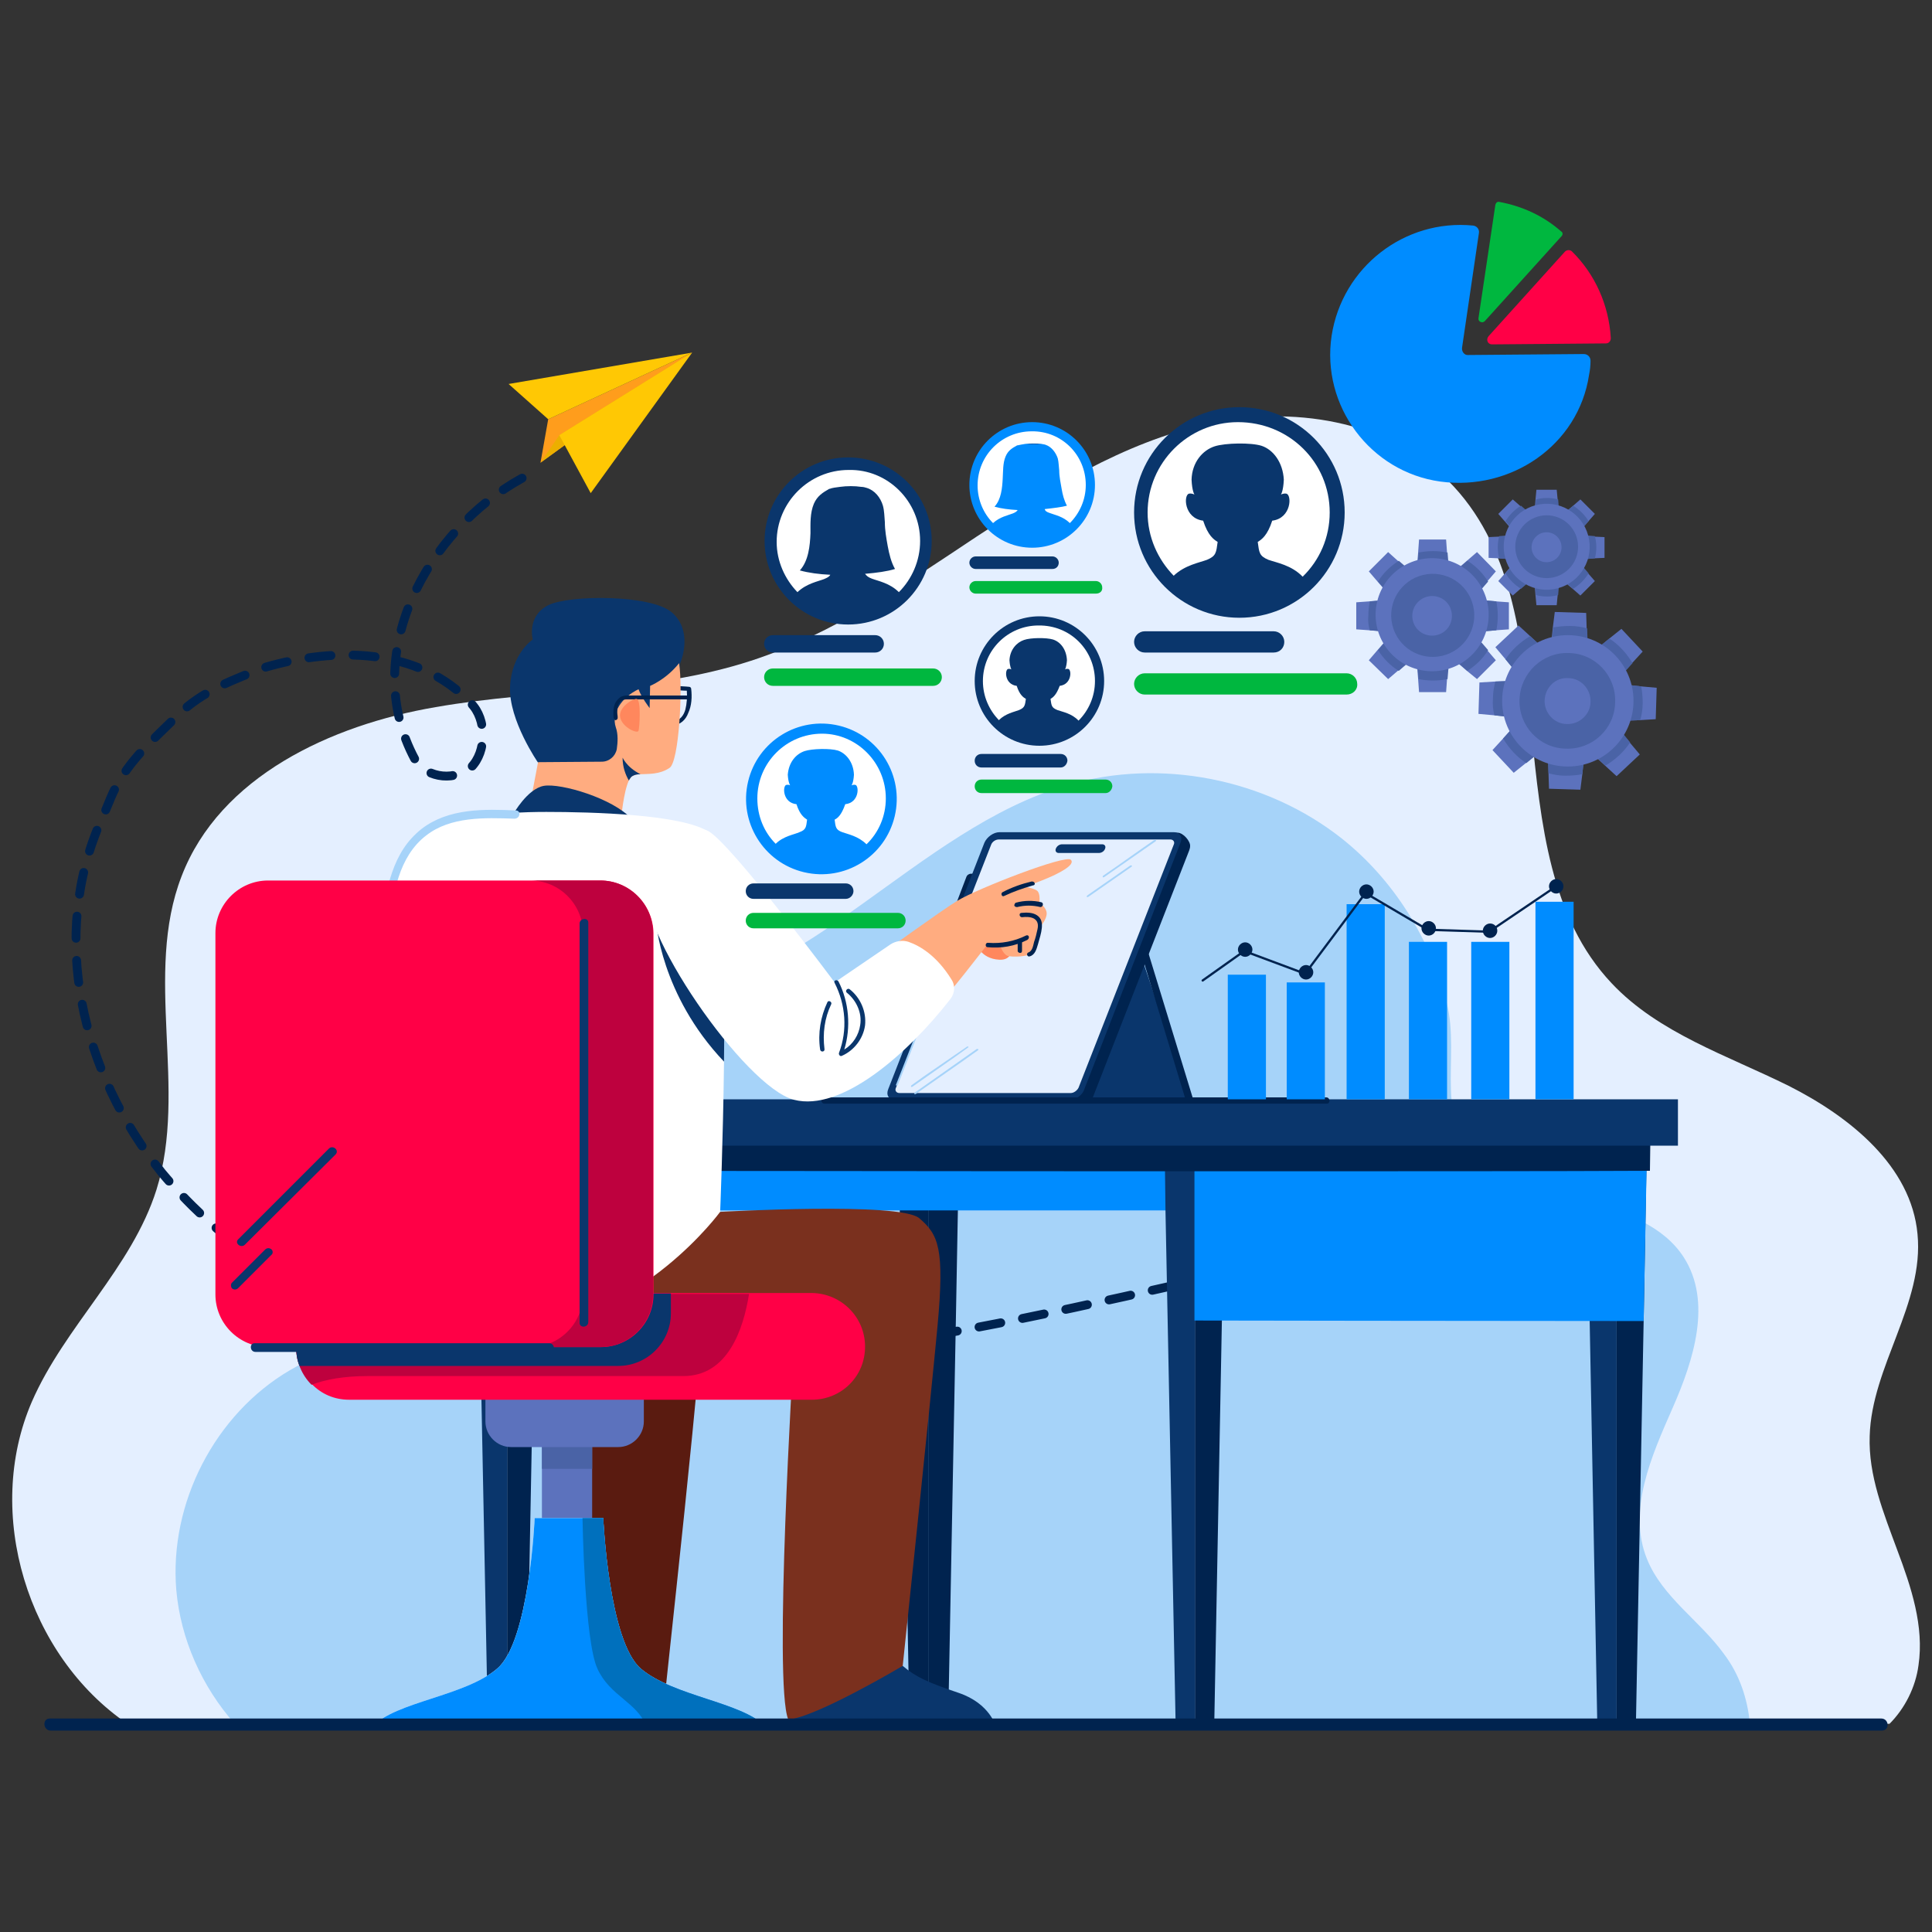 <?xml version="1.0" encoding="utf-8"?>
<!-- Generator: Adobe Illustrator 24.2.1, SVG Export Plug-In . SVG Version: 6.00 Build 0)  -->
<svg version="1.1" id="Layer_1" xmlns="http://www.w3.org/2000/svg" xmlns:xlink="http://www.w3.org/1999/xlink" x="0px" y="0px"
	 viewBox="0 0 400 400" style="enable-background:new 0 0 400 400;" xml:space="preserve">
<rect x="0" y="0" width="400" height="400" fill="#333333" stroke="none"/>
<style type="text/css">
	.st0{fill:#E4EFFF;}
	.st1{fill:#A6D3F9;}
	.st2{fill:#FF9D1C;}
	.st3{fill:#ECAF00;}
	.st4{fill:#FFC804;}
	.st5{fill:none;stroke:#00234F;stroke-width:1.833;stroke-linecap:round;stroke-miterlimit:10;stroke-dasharray:4.582;}
	.st6{fill:#0A366C;}
	.st7{fill:#00234F;}
	.st8{fill:#FF875D;}
	.st9{fill:#008CFF;}
	.st10{fill:#5A1B10;}
	.st11{fill:#7A301E;}
	.st12{fill:#FFAC80;}
	.st13{fill:#FFFFFF;}
	.st14{fill:#5C72BD;}
	.st15{fill:#4A63A6;}
	.st16{fill:#FF0046;}
	.st17{fill:#BE013E;}
	.st18{fill:#0070BD;}
	.st19{fill:#00B73F;}
	.st20{fill:none;stroke:#00234F;stroke-width:0.467;stroke-linecap:round;stroke-miterlimit:10;}
</style>
<g>
	<g>
		<path class="st0" d="M397.2,344.8c-0.6,4.5-2.8,8.9-6,12.1H26.4C5.7,342.8-3.4,313.3,6.6,290.2c6.8-15.6,20.7-27.7,25.8-43.9
			c6.5-20.8-2.7-44.5,5.2-64.9c7.9-20.6,30.9-31.3,52.6-35c21.7-3.8,44.4-2.8,65.3-9.6c16.9-5.5,31.8-15.8,46.7-25.7
			c14.9-9.8,30.4-19.5,47.7-23.3c17.4-3.9,37.3-0.9,49.9,11.7c26.4,26.3,8.3,77,33.9,104.1c9.7,10.3,23.9,14.9,36.6,21.2
			c12.7,6.4,25.4,16.6,26.7,30.7c1.4,14.4-9.5,27.4-9.9,41.8c-0.3,8.2,2.9,16,5.7,23.6C395.7,328.6,398.4,336.7,397.2,344.8z"/>
		<path class="st1" d="M362.3,356.9H48.6c-6.8-7.7-11.2-17.5-12.1-27.7c-1.5-18,8-36.4,23.5-45.5c11.9-7,28.5-11.5,31.3-27.1
			c1.3-7.3,0.1-14.8-0.1-22.2c-0.2-7.4,1.1-15.4,6.3-20.7c9-9.2,24-5.7,36.8-6.6c32.8-2.2,55.2-35.4,86.8-44.6
			c19.2-5.6,41-1.3,56.7,11.1c10.7,8.5,18.3,20.7,21.7,33.9c3,11.6-3.2,25.5,7.8,33.7c6.2,4.6,14.2,5.9,21.7,7.8
			c7.5,1.9,15.4,4.8,19.6,11.3c5.9,9.2,2.1,21.2-2.3,31.2c-4.4,10-9.4,21.2-5.3,31.3c3.2,7.9,11,12.8,15.9,19.6
			C360.1,346.6,361.8,351.6,362.3,356.9z"/>
	</g>
	<g>
		<g>
			<g>
				<polygon class="st2" points="113.5,86.8 111.9,95.8 143.3,73 				"/>
				<polygon class="st3" points="115.8,90.1 111.9,95.8 143.3,73 				"/>
				<polygon class="st4" points="143.3,73 115.8,90.1 122.3,102.1 				"/>
				<polygon class="st4" points="143.3,73 113.5,86.8 105.3,79.5 				"/>
			</g>
		</g>
		<path class="st5" d="M108.1,99c-19.7,10.8-33.8,36.6-22.2,58.2c1.7,3.3,7.5,5,11.6,1.7c3.3-3.3,3.3-10,0-13.3
			c-10.8-11.6-28.2-11.6-42.4-7.5c-6.6,2.5-13.3,5-18.3,10c-5,5-10,9.1-13.3,15.8c-0.8,1.7-1.7,4.2-2.5,5.8
			c-10.8,24.1-4.2,52.3,12.5,73.1c21.6,25.8,53.2,37.4,84.7,39c57.3,3.3,109.7-13.3,167-24.9c15-3.3,30.7-1.7,42.4,7.9"/>
	</g>
	<g>
		<g>
			<polygon class="st6" points="247.1,230 188.2,230 233.2,188.9 			"/>
			<polygon class="st7" points="237.3,195.8 235.8,195.8 246.2,230.1 247.8,230.1 			"/>
		</g>
		<g>
			<path class="st7" d="M199.8,189.9h1.4l2.9-7.5h-1.4c-0.4,0-0.8,0.3-0.9,0.6l-2.4,6.3C199.3,189.7,199.5,189.9,199.8,189.9z"/>
			<g>
				<path class="st7" d="M243.8,172.4c-0.4,0-0.7,0-0.7,0l-0.3,1c0,0,0,0.2,0.1,0.5h-34.2c-1.3,0-2.7,1-3.1,2.2l-19.9,51
					c-0.5,1.2,0.2,2.2,1.4,2.2h36.1c1.3,0,2.7-1,3.1-2.2l19.9-51c0.1-0.3,0.2-0.6,0.2-0.9C246.5,174.2,245,172.4,243.8,172.4z"/>
				<g>
					<g>
						<path class="st7" d="M198.1,188.4h1.4l2.9-7.5h-1.4c-0.4,0-0.8,0.3-0.9,0.6l-2.4,6.3C197.5,188.1,197.7,188.4,198.1,188.4z"/>
						<path class="st7" d="M239,189.7h-1.4l2.1-5.4h1.4c0.4,0,0.6,0.3,0.4,0.6l-1.6,4.1C239.8,189.4,239.4,189.7,239,189.7z"/>
						<path class="st6" d="M221.4,227.7h-36.1c-1.3,0-1.9-1-1.4-2.2l19.9-51c0.5-1.2,1.9-2.2,3.1-2.2h36.1c1.3,0,1.9,1,1.4,2.2
							l-19.9,51C224.1,226.8,222.7,227.7,221.4,227.7z"/>
						<path class="st0" d="M221.7,226.3h-35.5c-0.6,0-1-0.5-0.7-1.1l19.7-50.3c0.2-0.6,0.9-1.1,1.6-1.1h35.5c0.6,0,1,0.5,0.7,1.1
							l-19.7,50.3C223,225.8,222.3,226.3,221.7,226.3z"/>
						<path class="st6" d="M227.5,176.6h-8.3c-0.5,0-0.8-0.4-0.6-0.9l0,0c0.2-0.5,0.7-0.9,1.3-0.9h8.3c0.5,0,0.8,0.4,0.6,0.9l0,0
							C228.6,176.3,228,176.6,227.5,176.6z"/>
						<path class="st1" d="M198.8,190.7l-13.3,33.9c-0.1,0.2,0.3,0.2,0.4,0l13.3-33.9C199.3,190.5,198.9,190.5,198.8,190.7z"/>
						<path class="st1" d="M200.5,216.7c-0.1-0.1-0.2,0-0.3,0c-1.5,1-3,2.1-4.5,3.1c-1.5,1-3,2.1-4.5,3.1l-2.5,1.8
							c-0.1,0.1-0.1,0.2-0.1,0.3c0.1,0.1,0.2,0,0.3,0l9-6.3c0.8-0.6,1.7-1.2,2.5-1.8C200.5,216.9,200.5,216.8,200.5,216.7z"/>
						<path class="st1" d="M202.5,217.2c-0.1-0.1-0.2,0-0.3,0l-12.8,9c-0.1,0.1-0.1,0.2-0.1,0.3c0.1,0.1,0.2,0,0.3,0
							c1.7-1.2,3.3-2.3,5-3.5c1.7-1.2,3.3-2.3,5-3.5l2.8-2C202.6,217.4,202.6,217.3,202.5,217.2z"/>
						<path class="st1" d="M239.3,173.9c-0.1-0.1-0.2,0-0.3,0c-1.7,1.2-0.9,0.6-2.6,1.8c-1.7,1.2-3.4,2.4-5.1,3.6l-2.9,2
							c-0.1,0.1-0.1,0.2-0.1,0.3c0.1,0.1,0.2,0,0.3,0l10.2-7.1c1-0.7-0.6,0.4,0.3-0.2C239.4,174.1,239.4,174,239.3,173.9z"/>
						<path class="st1" d="M234.3,179.2c-0.1-0.1-0.2,0-0.3,0l-6.9,4.8c-0.7,0.5-1.3,0.9-2,1.4c-0.1,0.1-0.1,0.2-0.1,0.3
							c0.1,0.1,0.2,0,0.3,0c2.3-1.6,4.6-3.2,6.9-4.8c0.7-0.5,1.3-0.9,2-1.4C234.4,179.4,234.4,179.2,234.3,179.2z"/>
						<path class="st8" d="M214.3,186.9c-0.1,0.3-0.5,0.6-0.9,0.6c0.4,0,0.5,0.3,0.4,0.6c0.1-0.3,0.5-0.6,0.9-0.6
							C214.4,187.5,214.2,187.2,214.3,186.9z"/>
					</g>
				</g>
			</g>
		</g>
	</g>
	<g>
		<g>
			<polygon class="st6" points="105,356.9 101,356.9 98.6,235.2 105,235.2 			"/>
			<polygon class="st7" points="105,356.9 109,356.9 111.3,235.2 105,235.2 			"/>
		</g>
		<g>
			<polygon class="st7" points="192.3,356.9 188.3,356.9 186,235.2 192.3,235.2 			"/>
			<polygon class="st7" points="198.6,235.2 197.9,273.5 196.3,356.9 192.3,356.9 192.3,235.2 			"/>
		</g>
	</g>
	<g>
		<polygon class="st9" points="246.6,233.6 246.3,235.2 245.2,242.5 244,250.6 102.2,250.6 102.2,233.6 		"/>
		<g>
			<polygon class="st6" points="247.4,235.2 247.4,356.9 243.4,356.9 241.3,250.6 241.2,242.5 241,235.2 			"/>
			<polygon class="st7" points="247.4,356.9 251.4,356.9 253.7,235.2 247.4,235.2 			"/>
		</g>
		<g>
			<polygon class="st6" points="334.7,356.9 330.7,356.9 328.4,235.2 334.7,235.2 			"/>
			<polygon class="st7" points="341,235.2 340.3,273.5 338.7,356.9 334.7,356.9 334.7,235.2 			"/>
		</g>
		<path class="st9" d="M341,235.2l-0.1,7.2l-0.6,31.1c-1.6,0-3.4,0-5.6,0c-25.2,0-87.4-0.1-87.4-0.1v-38.2H341z"/>
		<path class="st7" d="M341.7,235.2l-0.1,7.2c-17.5,0.1-53,0.1-93.5,0.1h-2.1c-1.3,0-2.7,0-4.1,0c-47.2,0-100.2-0.1-139-0.1v-8.8
			h144.4l-0.3,1.7H341.7z"/>
		<rect x="82.4" y="227.6" class="st6" width="265" height="9.6"/>
	</g>
	<path class="st7" d="M274.6,227.2h-104c-0.9,0-0.7,1.3,0.1,1.3h104C275.5,228.5,275.4,227.2,274.6,227.2z"/>
	<g>
		<path class="st10" d="M115,273.1c-0.3,1-4.4,65.7-3.1,83.7c23.5,0,25.2,2,25.2,0s9.5-85.1,8.5-90.5
			C144.6,260.9,118.4,263.3,115,273.1z"/>
		<path class="st6" d="M163.2,356l0.3,1.4l42.7,0.1c0,0-1.2-4.8-7.7-7c-6.5-2.2-8.9-3.3-11.6-5.6C176.6,345.2,163.2,356,163.2,356z"
			/>
		<path class="st11" d="M149.2,250.9c0,0,37.1-2.1,41.1,1.3c4,3.4,5.3,6.2,3.8,22.4c-1.5,16.1-7.2,70.3-7.2,70.3s-18,10.7-23.7,11.1
			c-3.1-7.4,1.1-75.8,1.1-75.8s-57,3.4-67.9,1.7c-10.8-1.7-22.5-17.4-14.8-29.1C123.8,249.3,149.2,250.9,149.2,250.9z"/>
		<path class="st8" d="M202,194.7c-0.1,0.5,0.9,3.8,4.9,4c4,0.2,2.4-5.1,1.8-6.3C208,191.2,202.4,191.9,202,194.7z"/>
		<path class="st12" d="M182.2,197.7c0,0,12.7-9.2,16-11.2c4.3-2.6,22.4-9.6,23.5-8.5c1.1,1.1-2.9,3-4.8,3.8
			c-1.8,0.8-4.8,1.8-4.8,1.8s2.3,0.3,2.8,1c0.5,0.7,0.3,2.3,0.3,2.3s1.4,0.9,1.5,2.1c0.1,1.2-1.2,2.7-1.2,2.7s-0.7,4.8-1.7,5.6
			s-4.2,0.9-5.2,0.6c-1-0.4-1.5-2.1-1.5-2.1l-2.8-0.1c0,0-8.8,11.5-9.9,12C193.3,208.1,180.9,203.7,182.2,197.7z"/>
		<path class="st7" d="M143.1,142.6c0-0.2-0.2-0.4-0.4-0.4c-0.9-0.1-1.8-0.1-2.6-0.2c-0.6,0-0.7,0.8-0.2,0.9c0.8,0,1.5,0.1,2.3,0.1
			c0.1,1.3,0,2.7-0.3,3.9c-0.3,1.1-1.1,2.4-2.5,2.3c-0.6,0-0.7,0.8-0.2,0.9c1.6,0.1,2.8-1.1,3.3-2.5
			C143.2,146.1,143.3,144.3,143.1,142.6z"/>
		<path class="st6" d="M111.4,157.9c0,0-6.1-8.8-5.8-15.7s4.7-9.8,4.7-9.8s-1.3-4.8,3.2-7.1c4.5-2.2,21.4-2.2,25.6,1.5
			c4.2,3.6,2.2,9.4,1.7,10.6c-0.8,8.2-6.9,19.5-6.9,19.5s-9.2,4.2-9.6,4.2c-0.4,0-12.6-3-12.6-3"/>
		<path class="st12" d="M138.6,159c-2.1,1.4-4.4,1.2-6,1.3c-0.7,0-1.2,0.1-1.7,0.4c-0.2,0.1-0.5,0.5-0.7,0.9
			c-1.1,2.3-1.6,7.9-1.6,7.9c-6.9,3.7-19.2-1.2-19.2-1.2l2-10.5l13.2-0.1c1.5,0,2.8-1.1,3.1-2.6c0.2-1.4,0.3-3.1-0.2-4.5
			c-1-3,1.3-6.3,4.7-7.9c0.6,1.7,2.3,3.9,2.3,3.9l0.1-4.6c0,0,3.3-1.3,6-4.7C141.4,142.4,140.6,157.8,138.6,159z"/>
		<path class="st7" d="M142.6,144c-0.7,0-1.5,0-2.2,0c-1.8,0-3.6,0-5.4,0c-1.8,0-1.5,0-3.2,0c-0.5,0-1.1,0-1.6,0c-0.5,0-1,0-1.5,0.2
			c-0.6,0.3-1,0.8-1.3,1.3c-0.3,0.6-0.4,1.3-0.4,1.9c0,0.4-0.1,1.6,0.4,1.7c0.2,0,0.3-0.1,0.4-0.2c0.2-0.3,0-0.9,0-1.3
			c0-0.5,0-1.1,0.2-1.6c0.3-0.8,0.9-1.2,1.7-1.2c0.5,0,1,0,1.5,0c1.7,0,1.2,0,2.9,0c1.8,0,3.6,0,5.4,0c1,0,2,0,3,0c0,0,0,0,0.1,0
			C143.3,144.9,143.2,144,142.6,144z"/>
		<path class="st8" d="M131.8,144.7c-0.7-0.1-3.8,1.7-3.4,3.8c0.4,2.1,3.6,3.5,3.8,2.8C132.4,150.8,132.8,144.8,131.8,144.7z"/>
		<path class="st6" d="M132.6,160.3c-0.7,0-1.2,0.1-1.7,0.4c-0.2,0.1-0.5,0.5-0.7,0.9c-0.7-1.2-1.3-2.8-1.3-4.7
			C128.9,156.7,129.5,158.7,132.6,160.3z"/>
		<path class="st6" d="M106.3,168.5c0,0,2.9-5.2,6.3-5.8c3.5-0.6,14.4,2.6,18.2,6.9c-11,6.2-18.7,6.8-20.3,6.3
			C109.1,175.4,106.3,168.5,106.3,168.5z"/>
		<path class="st13" d="M149.9,219.8c-0.2,16.6-0.8,31.1-0.8,31.1s-16,21.9-40.1,23.8C85,276.6,78,253.6,76.6,246.8
			c-1.4-6.8,4.8-64.7,4.9-65.1c1.1-5.2,3.5-9.3,7.5-10.9c4.1-1.6,14.6-2.7,24.1-2.7c9.5,0,28.1,0.5,33.6,4.1c1.7,1.1,2.6,9.5,3,20.3
			C150,200.8,150,210.6,149.9,219.8z"/>
		<path class="st1" d="M106.9,167.8c-6.6-0.3-14-0.5-19.6,3.8c-6.1,4.7-7.4,12.7-8.4,19.8c-0.1,1.1,1.5,1.3,1.6,0.3
			c0.9-6.6,2-14.3,7.7-18.7c5.1-4,12.2-3.7,18.3-3.5C107.7,169.5,107.9,167.9,106.9,167.8z"/>
		<path class="st6" d="M149.9,219.8c-13.2-13.9-14.1-29.2-14.1-29.2l13.9,1.8C150,200.8,150,210.6,149.9,219.8z"/>
		<path class="st13" d="M146.7,172.1c-2.7-1.5-10.2,1.4-12.8,10.6c-2.6,9.2,20.3,42.4,30.5,45c9.7,2.5,23.3-9.2,32.4-20.9
			c0.9-1.2,1-2.8,0.2-4c-3.1-5-6.6-7-8.9-7.8c-1.2-0.4-2.6-0.2-3.7,0.5l-11.6,7.9C172.9,203.5,151.5,174.8,146.7,172.1z"/>
		<path class="st6" d="M175.9,204.8c-0.4-0.3-1,0.3-0.6,0.7c2,1.6,3.2,4.2,2.8,6.7c-0.3,2.1-1.5,4-3.3,5.1c1.4-4.6,1-9.8-1.2-14.1
			c-0.3-0.5-1.1-0.2-0.8,0.3c2.3,4.5,2.7,9.8,0.9,14.5c-0.1,0.3,0.2,0.8,0.6,0.6c2.5-1.1,4.4-3.5,4.8-6.3
			C179.4,209.5,178.2,206.6,175.9,204.8z"/>
		<path class="st6" d="M171.3,207.5c-1.4,3-2,6.4-1.5,9.8c0.1,0.6,1,0.5,0.9-0.1c-0.4-3.2,0-6.4,1.4-9.3
			C172.3,207.4,171.5,207,171.3,207.5z"/>
		<path class="st7" d="M214.2,182.8c-0.1-0.2-0.3-0.3-0.6-0.3c-2.1,0.5-4.1,1.2-6,2.2c-0.5,0.2-0.2,1.1,0.3,0.8
			c1.9-0.9,3.9-1.6,6-2.2C214.2,183.3,214.3,183,214.2,182.8z"/>
		<path class="st7" d="M215.6,186.8c-1.7-0.4-3.5-0.4-5.3,0.1c-0.2,0.1-0.3,0.4-0.3,0.6c0.1,0.2,0.3,0.3,0.6,0.3
			c1.6-0.4,3.2-0.4,4.8,0C216,187.8,216.1,186.9,215.6,186.8z"/>
		<path class="st7" d="M214.7,189.5c-0.9-0.6-2.1-0.6-3.2-0.5c-0.6,0-0.5,0.9,0.1,0.9c0.8-0.1,1.8-0.1,2.5,0.3
			c0.8,0.5,0.9,1.3,0.7,2.2c-0.2,0.9-0.4,1.8-0.7,2.6c-0.2,0.7-0.3,1.9-1.2,2.2c-0.5,0.2-0.2,1,0.3,0.8c1.1-0.3,1.4-1.5,1.7-2.5
			c0.3-1.1,0.7-2.3,0.8-3.4C215.8,191,215.6,190.1,214.7,189.5z"/>
		<path class="st7" d="M212.4,193.7c-2.4,1.2-5.1,1.7-7.8,1.5c-0.6-0.1-0.7,0.8-0.2,0.9c2.9,0.3,5.7-0.2,8.3-1.5
			C213.3,194.2,213,193.4,212.4,193.7z"/>
		<path class="st7" d="M211.6,194.9c0-0.2-0.3-0.4-0.5-0.4c-0.3,0-0.4,0.2-0.4,0.5c0,0.6,0,1.3,0,1.9c0,0.2,0.3,0.4,0.5,0.4
			c0.3,0,0.4-0.2,0.4-0.5C211.6,196.2,211.6,195.5,211.6,194.9z"/>
	</g>
	<g>
		<g>
			<polygon class="st14" points="309.4,148.1 315,148.7 311.2,152.9 309,155.3 313.4,160 315.9,158 320.4,154.4 320.6,160.1 
				320.7,163.3 327.2,163.5 327.6,160.3 328.2,154.7 332.3,158.5 334.7,160.7 339.5,156.2 337.4,153.7 333.9,149.3 339.5,149.1 
				342.8,148.9 343,142.4 339.7,142.1 334.1,141.5 337.9,137.3 340.1,134.9 335.7,130.2 333.2,132.2 328.8,135.8 328.5,130.1 
				328.4,126.9 321.9,126.7 321.5,129.9 320.9,135.6 316.8,131.7 314.4,129.5 309.6,134 311.7,136.5 315.3,140.9 309.6,141.1 
				306.3,141.3 306.1,147.8 			"/>
			<path class="st15" d="M309.4,148.1l5.6,0.6l-3.8,4.2c1.2,2,2.8,3.8,4.8,5.1l4.4-3.6l0.2,5.7c1.1,0.3,2.3,0.5,3.5,0.5
				c1.2,0,2.4-0.1,3.5-0.3l0.6-5.6l4.2,3.8c2-1.2,3.8-2.8,5.1-4.8l-3.6-4.4l5.7-0.2c0.3-1.1,0.5-2.3,0.5-3.5c0-1.2-0.1-2.4-0.3-3.5
				l-5.6-0.6l3.8-4.2c-1.2-2-2.8-3.8-4.8-5.1l-4.4,3.6l-0.2-5.7c-1.1-0.3-2.3-0.5-3.5-0.5c-1.2,0-2.4,0.1-3.5,0.3l-0.6,5.6l-4.2-3.8
				c-2,1.2-3.8,2.8-5.1,4.8l3.6,4.4l-5.7,0.2c-0.3,1.1-0.5,2.3-0.5,3.5C309,145.8,309.1,147,309.4,148.1z"/>
			<circle class="st14" cx="324.6" cy="145.1" r="13.6"/>
			<path class="st15" d="M314.6,144.8c-0.2,5.5,4.1,10.1,9.6,10.2c5.5,0.2,10.1-4.1,10.2-9.6c0.2-5.5-4.1-10.1-9.6-10.2
				C319.4,135,314.8,139.3,314.6,144.8z"/>
			<path class="st14" d="M319.8,145c-0.1,2.6,2,4.9,4.6,4.9c2.6,0.1,4.9-2,4.9-4.6c0.1-2.6-2-4.9-4.6-4.9
				C322.1,140.2,319.9,142.3,319.8,145z"/>
		</g>
		<g>
			<polygon class="st14" points="283.6,130.5 288.4,130.9 285.2,134.6 283.4,136.7 287.4,140.6 289.5,138.8 293.2,135.6 
				293.6,140.5 293.8,143.3 299.4,143.3 299.6,140.5 299.9,135.6 303.6,138.8 305.8,140.6 309.7,136.7 307.9,134.6 304.7,130.9 
				309.6,130.5 312.4,130.3 312.4,124.7 309.6,124.5 304.7,124.1 307.9,120.4 309.7,118.3 305.8,114.3 303.6,116.2 299.9,119.4 
				299.6,114.5 299.4,111.7 293.8,111.7 293.6,114.5 293.2,119.4 289.5,116.2 287.4,114.3 283.4,118.3 285.2,120.4 288.4,124.1 
				283.6,124.5 280.8,124.7 280.8,130.3 			"/>
			<path class="st15" d="M283.6,130.5l4.9,0.4l-3.2,3.7c1.1,1.7,2.5,3.2,4.3,4.3l3.7-3.2l0.4,4.9c1,0.2,2,0.3,3,0.3c1,0,2-0.1,3-0.3
				l0.4-4.9l3.7,3.2c1.7-1.1,3.2-2.5,4.3-4.3l-3.2-3.7l4.9-0.4c0.2-1,0.3-2,0.3-3c0-1-0.1-2-0.3-3l-4.9-0.4l3.2-3.7
				c-1.1-1.7-2.5-3.2-4.3-4.3l-3.7,3.2l-0.4-4.9c-1-0.2-2-0.3-3-0.3c-1,0-2,0.1-3,0.3l-0.4,4.9l-3.7-3.2c-1.7,1.1-3.2,2.5-4.3,4.3
				l3.2,3.7l-4.9,0.4c-0.2,1-0.3,2-0.3,3C283.2,128.5,283.3,129.5,283.6,130.5z"/>
			
				<ellipse transform="matrix(0.228 -0.974 0.974 0.228 104.7 387.088)" class="st14" cx="296.6" cy="127.5" rx="11.7" ry="11.7"/>
			
				<ellipse transform="matrix(0.973 -0.231 0.231 0.973 -21.413 71.862)" class="st15" cx="296.6" cy="127.5" rx="8.6" ry="8.6"/>
			<path class="st14" d="M292.4,127.5c0,2.3,1.8,4.1,4.1,4.1c2.3,0,4.1-1.8,4.1-4.1s-1.8-4.1-4.1-4.1
				C294.3,123.4,292.4,125.2,292.4,127.5z"/>
		</g>
		<g>
			<polygon class="st14" points="310.4,115.6 314,115.9 311.6,118.7 310.2,120.3 313.2,123.3 314.8,121.9 317.6,119.5 317.9,123.2 
				318.1,125.3 322.3,125.3 322.5,123.2 322.7,119.5 325.6,121.9 327.2,123.3 330.2,120.3 328.8,118.7 326.3,115.9 330,115.6 
				332.2,115.5 332.2,111.2 330,111.1 326.3,110.8 328.8,108 330.2,106.4 327.2,103.4 325.6,104.8 322.7,107.2 322.5,103.5 
				322.3,101.4 318.1,101.4 317.9,103.5 317.6,107.2 314.8,104.8 313.2,103.4 310.2,106.4 311.6,108 314,110.8 310.4,111.1 
				308.2,111.2 308.2,115.5 			"/>
			<path class="st15" d="M310.4,115.6l3.7,0.3l-2.4,2.8c0.8,1.3,1.9,2.4,3.2,3.2l2.8-2.4l0.3,3.7c0.7,0.2,1.5,0.3,2.3,0.3
				c0.8,0,1.5-0.1,2.3-0.3l0.3-3.7l2.8,2.4c1.3-0.8,2.4-1.9,3.2-3.2l-2.4-2.8l3.7-0.3c0.2-0.7,0.3-1.5,0.3-2.3
				c0-0.8-0.1-1.5-0.3-2.3l-3.7-0.3l2.4-2.8c-0.8-1.3-1.9-2.4-3.2-3.2l-2.8,2.4l-0.3-3.7c-0.7-0.2-1.5-0.3-2.3-0.3
				c-0.8,0-1.5,0.1-2.3,0.3l-0.3,3.7l-2.8-2.4c-1.3,0.8-2.4,1.9-3.2,3.2l2.4,2.8l-3.7,0.3c-0.2,0.7-0.3,1.5-0.3,2.3
				C310.1,114.1,310.2,114.9,310.4,115.6z"/>
			
				<ellipse transform="matrix(0.987 -0.161 0.161 0.987 -14.051 52.925)" class="st14" cx="320.2" cy="113.3" rx="8.9" ry="8.9"/>
			
				<ellipse transform="matrix(0.381 -0.925 0.925 0.381 93.425 366.208)" class="st15" cx="320.2" cy="113.3" rx="6.5" ry="6.5"/>
			<circle class="st14" cx="320.2" cy="113.3" r="3.1"/>
		</g>
	</g>
	<g>
		<rect x="112.2" y="293.8" class="st14" width="10.4" height="45.5"/>
		<rect x="112.2" y="293.8" class="st15" width="10.4" height="10.3"/>
		<path class="st14" d="M128,299.6h-22.2c-2.9,0-5.3-2.4-5.3-5.3v-8h32.8v8C133.3,297.2,130.9,299.6,128,299.6z"/>
		<g>
			<path class="st16" d="M179.1,278.8c0,3.1-1.2,5.8-3.2,7.8c-2,2-4.8,3.2-7.8,3.2H72.3c-3.1,0-5.8-1.2-7.8-3.3
				c-1.1-1.1-1.9-2.4-2.5-3.8c-0.5-1.2-0.7-2.6-0.7-4c0-3.1,1.2-5.8,3.2-7.8c2-2,4.8-3.2,7.8-3.2h95.8
				C174.2,267.8,179.1,272.7,179.1,278.8z"/>
			<path class="st17" d="M155.1,267.8c-1.2,7.6-4.5,17.1-13.6,17.1H76.1c-4.9,0-8.7,0.7-11.6,1.8c-2-2-3.2-4.8-3.2-7.8
				c0-3.1,1.2-5.8,3.2-7.8c2-2,4.8-3.2,7.8-3.2H155.1z"/>
			<path class="st6" d="M138.9,267.8v4.1c0,6-4.9,10.9-10.9,10.9H62c-0.5-1.2-0.7-2.6-0.7-4c0-3.1,1.2-5.8,3.2-7.8
				c2-2,4.8-3.2,7.8-3.2H138.9z"/>
		</g>
		<g>
			<g>
				<path class="st16" d="M124.3,182.3h-18H55.5c-6,0-10.9,4.9-10.9,10.9V268c0,6,4.9,10.9,10.9,10.9h50.9h18
					c6,0,10.9-4.9,10.9-10.9v-74.8C135.2,187.2,130.3,182.3,124.3,182.3z"/>
				<path class="st17" d="M135.2,193.2V268c0,6-4.9,10.9-10.9,10.9h-14.5c6,0,10.9-4.9,10.9-10.9v-74.8c0-6-4.9-10.9-10.9-10.9h14.5
					C130.3,182.3,135.2,187.2,135.2,193.2z"/>
			</g>
			<path class="st6" d="M113.7,278.1H52.7c-1.1,0-1,1.8,0.2,1.8h61.1C115,279.9,114.9,278.1,113.7,278.1z"/>
		</g>
		<path class="st13" d="M158.4,357.4c-4.8-5-18.9-6.2-25.7-11.9c-6.7-5.7-7.8-31.2-7.8-31.2H117h-0.8h-5.5c0,0-1.1,25.6-7.8,31.2
			c-6.7,5.7-20.9,6.8-25.7,11.9c0,0,35.3,0.3,39.4,0.1C120.7,357.7,158.4,357.4,158.4,357.4z"/>
		<path class="st9" d="M158.4,357.4c-4.8-5-18.9-6.2-25.7-11.9c-6.7-5.7-7.8-31.2-7.8-31.2H117h-0.8h-5.5c0,0-1.1,25.6-7.8,31.2
			c-6.7,5.7-20.9,6.8-25.7,11.9c0,0,35.3,0.3,39.4,0.1C120.7,357.7,158.4,357.4,158.4,357.4z"/>
		<path class="st18" d="M158.4,357.4c0,0-22.8,0.2-34.9,0.1c4.7,0,10.3-0.1,10.3-0.1c-1.9-5-7.5-6.2-10.1-11.9
			c-2.7-5.7-3.1-31.2-3.1-31.2h4.3c0,0,1.1,25.6,7.8,31.2C139.4,351.2,153.6,352.4,158.4,357.4z"/>
		<path class="st6" d="M120,191.2v82.7c0,1.1,1.8,1,1.8-0.2v-82.7C121.8,189.9,120,190.1,120,191.2z"/>
		<path class="st6" d="M68.1,237.8l-18.8,18.8c-0.8,0.8,0.6,1.9,1.4,1.1L69.5,239C70.3,238.1,68.9,237,68.1,237.8z"/>
		<path class="st6" d="M56.1,258.6c-0.4-0.3-0.9-0.2-1.2,0.1c-2.3,2.3-4.6,4.6-6.9,6.9c-0.3,0.3-0.2,1,0.1,1.2
			c0.4,0.3,0.9,0.2,1.2-0.1c2.3-2.3,4.6-4.6,6.9-6.9C56.6,259.5,56.5,258.8,56.1,258.6z"/>
	</g>
	<g>
		<g>
			<g>
				
					<ellipse transform="matrix(0.23 -0.973 0.973 0.23 -29.875 292.796)" class="st9" cx="170" cy="165.3" rx="15.6" ry="15.6"/>
				<path class="st13" d="M183.4,165.3c0,3.7-1.5,7.1-4,9.5c-1.7-1.7-3.9-2.1-5-2.5c-1.4-0.5-1.4-1.1-1.6-2.6
					c0.6-0.3,1.4-0.9,2.2-3.2c2.9-0.3,2.9-3.8,2.1-4c-0.4-0.1-0.8,0.1-0.8,0.1s0.4-0.5,0.5-2.2c-0.1-2.6-1.6-4.4-3.3-5
					c-1.6-0.5-5.4-0.4-6.9,0.1c-1.8,0.6-3.3,2.3-3.5,4.9c0.1,1.7,0.5,2.2,0.5,2.2s-0.3-0.2-0.8-0.1c-0.8,0.2-0.8,3.7,2.1,4
					c0.7,2.2,1.6,2.8,2.2,3.2c-0.2,1.5-0.2,2.1-1.6,2.6c-1.1,0.5-3.3,0.8-4.9,2.4c-2.4-2.4-3.8-5.7-3.8-9.4c0-7.4,6-13.4,13.4-13.4
					C177.4,151.9,183.4,157.9,183.4,165.3z"/>
			</g>
			<path class="st6" d="M175.1,186.1h-19.1c-0.9,0-1.6-0.7-1.6-1.6l0,0c0-0.9,0.7-1.6,1.6-1.6h19.1c0.9,0,1.6,0.7,1.6,1.6l0,0
				C176.7,185.3,176,186.1,175.1,186.1z"/>
			<path class="st19" d="M185.9,192.2h-29.9c-0.9,0-1.6-0.7-1.6-1.6l0,0c0-0.9,0.7-1.6,1.6-1.6h29.9c0.9,0,1.6,0.7,1.6,1.6l0,0
				C187.5,191.5,186.8,192.2,185.9,192.2z"/>
		</g>
		<g>
			<g>
				<circle class="st6" cx="256.6" cy="106.1" r="21.8"/>
				<path class="st13" d="M275.3,106.1c0,5.2-2.1,9.9-5.6,13.3c-2.3-2.4-5.4-2.9-7.1-3.5c-1.9-0.8-1.9-1.5-2.2-3.7
					c0.8-0.5,2-1.3,3-4.4c4-0.5,4.1-5.4,2.9-5.6c-0.6-0.1-1.1,0.2-1.1,0.2s0.5-0.7,0.6-3.1c-0.2-3.6-2.2-6.2-4.6-7
					c-2.2-0.7-7.5-0.6-9.7,0.1c-2.5,0.8-4.7,3.3-4.8,6.9c0.1,2.4,0.6,3.1,0.6,3.1s-0.5-0.3-1.1-0.2c-1.2,0.2-1.1,5.1,2.9,5.6
					c1,3.1,2.2,3.9,3,4.4c-0.3,2.2-0.3,2.9-2.2,3.7c-1.6,0.6-4.6,1.1-6.9,3.3c-3.3-3.4-5.4-8-5.4-13.1c0-10.3,8.4-18.7,18.7-18.7
					C266.9,87.4,275.3,95.7,275.3,106.1z"/>
			</g>
			<path class="st6" d="M263.7,135.1h-26.7c-1.2,0-2.2-1-2.2-2.2l0,0c0-1.2,1-2.2,2.2-2.2h26.7c1.2,0,2.2,1,2.2,2.2l0,0
				C265.9,134.1,265,135.1,263.7,135.1z"/>
			<path class="st19" d="M278.8,143.8h-41.8c-1.2,0-2.2-1-2.2-2.2l0,0c0-1.2,1-2.2,2.2-2.2h41.8c1.2,0,2.2,1,2.2,2.2l0,0
				C281.1,142.8,280.1,143.8,278.8,143.8z"/>
		</g>
		<g>
			<g>
				<circle class="st6" cx="215.2" cy="141" r="13.4"/>
				<path class="st13" d="M226.7,141c0,3.2-1.3,6.1-3.4,8.2c-1.4-1.5-3.3-1.8-4.4-2.2c-1.2-0.5-1.2-0.9-1.4-2.3
					c0.5-0.3,1.2-0.8,1.9-2.7c2.5-0.3,2.5-3.3,1.8-3.5c-0.4-0.1-0.7,0.1-0.7,0.1s0.3-0.4,0.4-1.9c-0.1-2.2-1.3-3.8-2.9-4.3
					c-1.3-0.4-4.6-0.4-6,0.1c-1.5,0.5-2.9,2-3,4.2c0.1,1.5,0.4,1.9,0.4,1.9s-0.3-0.2-0.7-0.1c-0.7,0.2-0.7,3.2,1.8,3.5
					c0.6,1.9,1.4,2.4,1.9,2.7c-0.2,1.3-0.2,1.8-1.4,2.3c-1,0.4-2.8,0.7-4.2,2.1c-2-2.1-3.3-4.9-3.3-8.1c0-6.4,5.2-11.5,11.5-11.5
					C221.6,129.4,226.7,134.6,226.7,141z"/>
			</g>
			<path class="st6" d="M219.6,158.9h-16.4c-0.8,0-1.4-0.6-1.4-1.4l0,0c0-0.8,0.6-1.4,1.4-1.4h16.4c0.8,0,1.4,0.6,1.4,1.4l0,0
				C220.9,158.3,220.3,158.9,219.6,158.9z"/>
			<path class="st19" d="M228.9,164.2h-25.7c-0.8,0-1.4-0.6-1.4-1.4l0,0c0-0.8,0.6-1.4,1.4-1.4h25.7c0.8,0,1.4,0.6,1.4,1.4l0,0
				C230.2,163.6,229.6,164.2,228.9,164.2z"/>
		</g>
		<g>
			<g>
				<circle class="st9" cx="213.7" cy="100.4" r="13"/>
				<path class="st6" d="M215.7,92c-1-0.1-2.2-0.1-3.3,0C213.3,91.8,214.5,91.7,215.7,92z"/>
				<path class="st13" d="M224.8,100.4c0,3.1-1.3,5.9-3.3,7.9c-1.4-1.4-3.2-1.7-4.2-2.1c-0.6-0.2-0.9-0.4-1-0.8
					c1.8-0.2,3.5-0.4,4.6-0.7c-0.6-1.1-0.9-2.3-1.1-3.5c-0.2-1.2-0.5-2.5-0.5-3.8c-0.1-0.8-0.1-1.7-0.3-2.5
					c-0.4-1.2-1.3-2.4-2.5-2.8c-0.2-0.1-0.5-0.1-0.9-0.2c-1-0.1-2.2-0.1-3.3,0h0c-0.6,0.1-1.2,0.2-1.6,0.3c0,0,0,0,0,0
					c0,0,0,0-0.1,0c-1.1,0.6-1.9,1.1-2.4,2.3c-0.6,1.4-0.5,3.1-0.6,4.6c-0.1,1.9-0.3,4.3-1.7,5.8c1.4,0.4,3,0.6,4.8,0.7
					c-0.2,0.3-0.5,0.5-1,0.7c-1,0.4-2.7,0.7-4.1,2c-2-2-3.2-4.8-3.2-7.8c0-6.2,5-11.2,11.2-11.2C219.8,89.2,224.8,94.2,224.8,100.4z
					"/>
			</g>
			<path class="st6" d="M217.9,117.8H202c-0.7,0-1.3-0.6-1.3-1.3l0,0c0-0.7,0.6-1.3,1.3-1.3h15.9c0.7,0,1.3,0.6,1.3,1.3l0,0
				C219.2,117.2,218.7,117.8,217.9,117.8z"/>
			<path class="st19" d="M226.9,122.9H202c-0.7,0-1.3-0.6-1.3-1.3l0,0c0-0.7,0.6-1.3,1.3-1.3h24.9c0.7,0,1.3,0.6,1.3,1.3l0,0
				C228.3,122.4,227.7,122.9,226.9,122.9z"/>
		</g>
		<g>
			<g>
				<circle class="st6" cx="175.6" cy="112" r="17.3"/>
				<path class="st6" d="M178.2,100.7c-1.3-0.2-3-0.2-4.4,0C175.1,100.5,176.7,100.4,178.2,100.7z"/>
				<path class="st13" d="M190.5,112c0,4.1-1.7,7.9-4.4,10.6c-1.9-1.9-4.3-2.3-5.6-2.8c-0.8-0.3-1.1-0.6-1.4-1
					c2.4-0.2,4.6-0.5,6.2-1c-0.8-1.4-1.2-3.1-1.5-4.7c-0.3-1.7-0.6-3.3-0.6-5c-0.1-1.1-0.1-2.3-0.4-3.4c-0.5-1.7-1.7-3.2-3.4-3.7
					c-0.3-0.1-0.7-0.2-1.1-0.2c-1.3-0.2-3-0.2-4.4,0h0c-0.8,0.1-1.6,0.2-2.1,0.4c0,0,0,0,0,0c0,0-0.1,0-0.1,0
					c-1.4,0.8-2.5,1.5-3.2,3.1c-0.8,1.9-0.7,4.1-0.7,6.1c-0.1,2.6-0.4,5.7-2.2,7.7c1.8,0.5,4,0.8,6.3,0.9c-0.2,0.4-0.6,0.6-1.3,0.9
					c-1.3,0.5-3.6,0.9-5.5,2.7c-2.6-2.7-4.3-6.4-4.3-10.4c0-8.2,6.7-14.9,14.9-14.9C183.8,97.1,190.5,103.8,190.5,112z"/>
			</g>
			<path class="st6" d="M181.2,135.1h-21.2c-1,0-1.8-0.8-1.8-1.8l0,0c0-1,0.8-1.8,1.8-1.8h21.2c1,0,1.8,0.8,1.8,1.8l0,0
				C183,134.3,182.2,135.1,181.2,135.1z"/>
			<path class="st19" d="M193.2,142h-33.2c-1,0-1.8-0.8-1.8-1.8l0,0c0-1,0.8-1.8,1.8-1.8h33.2c1,0,1.8,0.8,1.8,1.8l0,0
				C195,141.2,194.2,142,193.2,142z"/>
		</g>
	</g>
	<g>
		<path class="st9" d="M329,77.6c-2.2,14.6-16.2,24.1-30.8,22.1c-14.5-2-24.7-15.7-22.5-30.2c2.2-14.2,15.1-24.2,29.3-22.8
			c0.8,0.1,1.3,0.8,1.2,1.5L302.7,72c-0.1,0.8,0.5,1.6,1.3,1.5l23.9-0.2c0.8,0,1.4,0.6,1.4,1.4C329.3,75.7,329.2,76.6,329,77.6z"/>
		<path class="st19" d="M323.3,48.9l-15.9,17.6c-0.5,0.5-1.4,0.1-1.3-0.6l3.5-23.5c0.1-0.4,0.4-0.7,0.8-0.6c4.9,0.9,9.3,3,12.8,6.1
			C323.6,48.1,323.6,48.6,323.3,48.9z"/>
		<path class="st16" d="M332.5,71.1l-23.6,0.2c-0.9,0-1.3-1-0.7-1.7L324,52.1c0.4-0.4,1-0.4,1.4-0.1c4.8,4.7,7.7,11.1,8.1,18
			C333.5,70.6,333.1,71.1,332.5,71.1z"/>
	</g>
	<g>
		<g>
			<rect x="254.2" y="201.8" class="st9" width="7.9" height="25.8"/>
			<rect x="278.8" y="187.2" class="st9" width="7.9" height="40.4"/>
			<rect x="266.4" y="203.4" class="st9" width="7.9" height="24.2"/>
			<rect x="291.7" y="195" class="st9" width="7.9" height="32.6"/>
			<rect x="304.6" y="195" class="st9" width="7.9" height="32.6"/>
			<rect x="317.9" y="186.7" class="st9" width="7.9" height="40.9"/>
		</g>
		<g>
			<path class="st7" d="M259.3,196.6c0,0.8-0.7,1.5-1.5,1.5c-0.8,0-1.5-0.7-1.5-1.5c0-0.8,0.7-1.5,1.5-1.5
				C258.6,195.1,259.3,195.8,259.3,196.6z"/>
			<path class="st7" d="M271.9,201.3c0,0.8-0.7,1.5-1.5,1.5c-0.8,0-1.5-0.7-1.5-1.5c0-0.8,0.7-1.5,1.5-1.5
				C271.2,199.8,271.9,200.5,271.9,201.3z"/>
			<path class="st7" d="M284.4,184.6c0,0.8-0.7,1.5-1.5,1.5c-0.8,0-1.5-0.7-1.5-1.5c0-0.8,0.7-1.5,1.5-1.5
				C283.7,183.1,284.4,183.8,284.4,184.6z"/>
			<path class="st7" d="M310,192.7c0,0.8-0.7,1.5-1.5,1.5c-0.8,0-1.5-0.7-1.5-1.5c0-0.8,0.7-1.5,1.5-1.5
				C309.3,191.2,310,191.8,310,192.7z"/>
			<path class="st7" d="M323.7,183.5c0,0.8-0.7,1.5-1.5,1.5c-0.8,0-1.5-0.7-1.5-1.5c0-0.8,0.7-1.5,1.5-1.5
				C323,182,323.7,182.7,323.7,183.5z"/>
			<path class="st7" d="M297.3,192.2c0,0.8-0.7,1.5-1.5,1.5s-1.5-0.7-1.5-1.5c0-0.8,0.7-1.5,1.5-1.5S297.3,191.4,297.3,192.2z"/>
			<polyline class="st20" points="249,203 257.6,196.9 270.2,201.6 282.7,184.9 295.6,192.5 308.3,192.9 322.2,183.5 			"/>
		</g>
	</g>
	<path class="st7" d="M389.5,355.8H10.3c-1.6,0-1.4,2.5,0.2,2.5h379.2C391.3,358.2,391.1,355.8,389.5,355.8z"/>
</g>
</svg>
